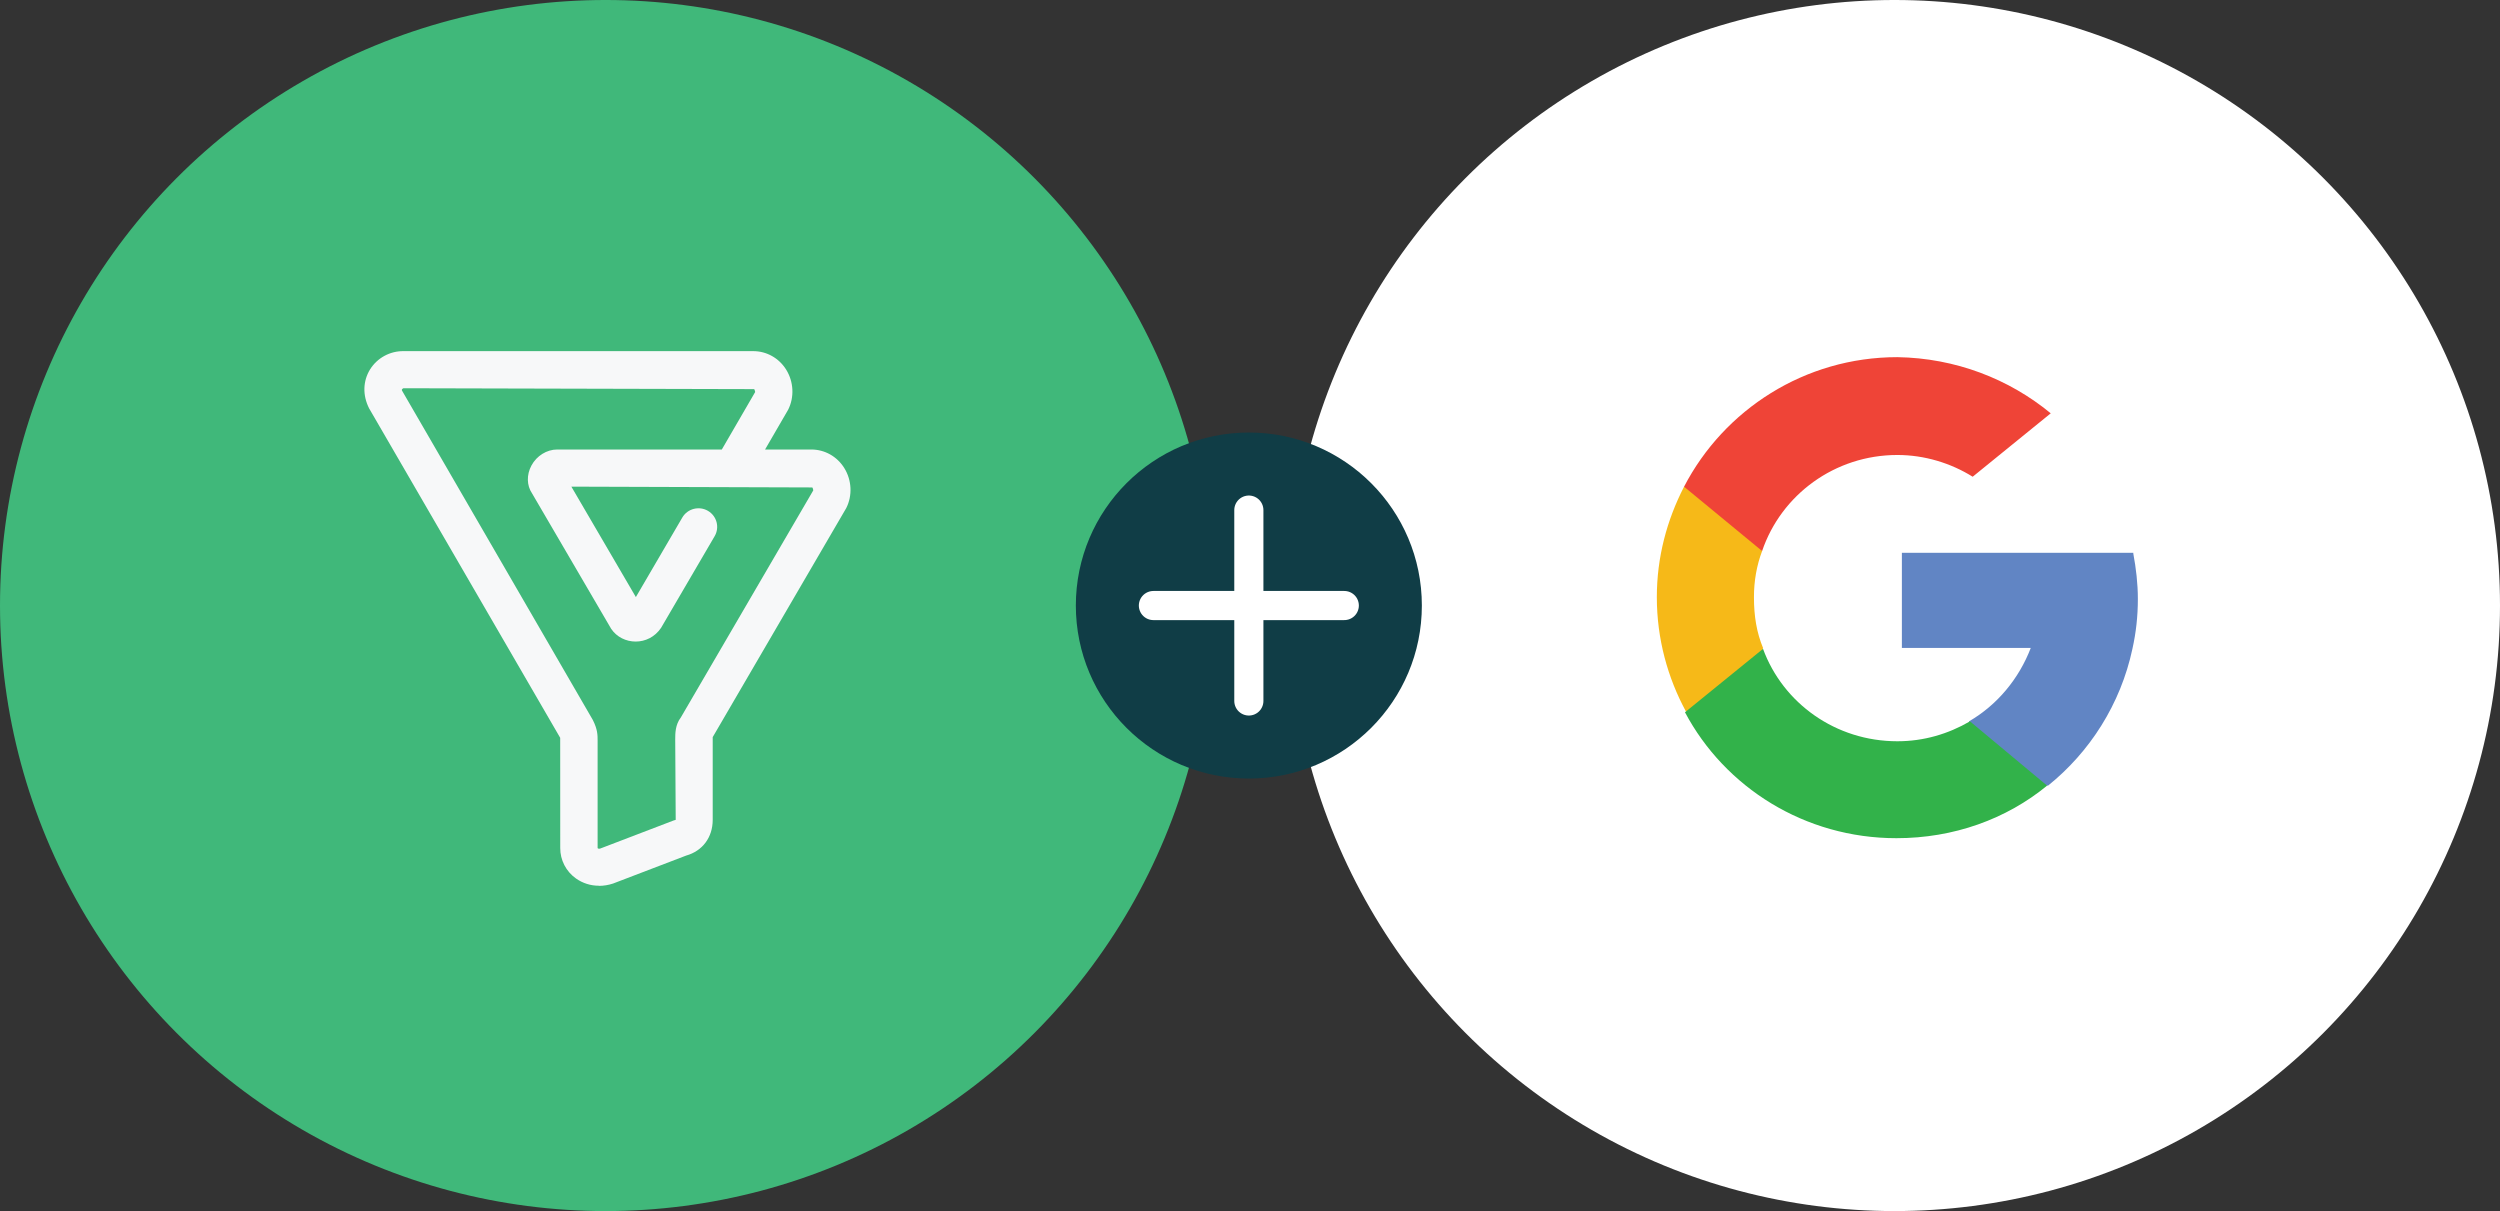 <?xml version="1.0" encoding="utf-8"?>
<!-- Generator: Adobe Illustrator 25.3.1, SVG Export Plug-In . SVG Version: 6.00 Build 0)  -->
<!DOCTYPE svg PUBLIC "-//W3C//DTD SVG 1.1//EN" "http://www.w3.org/Graphics/SVG/1.1/DTD/svg11.dtd">
<svg version="1.1" id="Layer_1" xmlns:x="http://ns.adobe.com/Extensibility/1.0/" xmlns:i="http://ns.adobe.com/AdobeIllustrator/10.0/" xmlns:graph="http://ns.adobe.com/Graphs/1.0/"
	 xmlns="http://www.w3.org/2000/svg" xmlns:xlink="http://www.w3.org/1999/xlink" x="0px" y="0px" width="360px" height="174.395px"
	 viewBox="0 0 360 174.395" style="enable-background:new 0 0 360 174.395;" xml:space="preserve">
<rect x="0" y="0" width="360" height="174.395" fill="#333333" stroke="none"/>
<style type="text/css">
	.st0{fill:#40B87A;}
	.st1{fill:#FFFFFF;}
	.st2{fill:#103D46;}
	.st3{fill:none;stroke:#FFFFFF;stroke-width:4.196;stroke-linecap:round;stroke-miterlimit:10;}
	.st4{fill:#F7F8F9;}
	.st5{fill:#F6B918;}
	.st6{fill:#6185C4;}
	.st7{fill:#32B24A;}
	.st8{fill:#EF4437;}
</style>
<circle class="st0" cx="87.197" cy="87.197" r="87.197"/>
<circle class="st1" cx="272.803" cy="87.197" r="87.197"/>
<g>
	<circle class="st2" cx="179.834" cy="87.197" r="24.913"/>
	<g>
		<line class="st3" x1="179.834" y1="73.454" x2="179.834" y2="100.94"/>
		<line class="st3" x1="193.577" y1="87.197" x2="166.091" y2="87.197"/>
	</g>
</g>
<path class="st4" d="M86.249,127.545c-1.185,0.006-2.345-0.359-3.311-1.047c-1.429-1.01-2.275-2.65-2.264-4.393l-0.006-15.859
	l-27.516-47.44c-0.969-1.912-0.884-3.962,0.144-5.622c1.036-1.65,2.86-2.644,4.817-2.62h50.349c1.933,0,3.704,0.996,4.745,2.662
	c1.086,1.747,1.197,3.959,0.29,5.767l-3.329,5.737h6.66c1.931,0,3.702,0.996,4.742,2.661c1.086,1.735,1.202,3.962,0.292,5.769
	l-19.233,32.985v11.909c0,2.527-1.461,4.485-3.826,5.151l-10.527,4.027c-0.678,0.222-1.359,0.332-2.024,0.332L86.249,127.545z
	 M58.111,55.895c-0.264,0.136-0.284,0.226-0.212,0.367l27.471,47.419c0.687,1.355,0.687,2.173,0.687,2.965v15.472
	c0.015,0.053,0.144,0.147,0.388,0.07l10.545-4.034c0.103-0.037,0.207-0.07,0.312-0.095l-0.07-11.576c0-0.858,0-2.116,0.807-3.167
	l19.072-32.701c-0.013-0.147-0.057-0.292-0.131-0.422l-34.704-0.116l9.288,15.903l6.688-11.455c0.746-1.276,2.393-1.711,3.68-0.97
	c1.285,0.743,1.723,2.376,0.979,3.653L95.2,90.402c-1.795,2.69-5.578,2.549-7.194,0.143L76.601,71.022
	c-0.742-1.095-0.803-2.642-0.07-3.995c0.752-1.395,2.21-2.299,3.711-2.299h23.699l4.799-8.27c0.011-0.037-0.041-0.275-0.131-0.424
	l-50.504-0.128L58.111,55.895z M81.178,68.187l0.083,0.145L81.178,68.187z"/>
<g>
	<path class="st5" d="M253.876,93.304l-2.353,9.001l-8.757,0.13c-2.614-4.827-4.182-10.436-4.182-16.437
		c0-5.74,1.438-11.088,3.921-15.915l0,0l7.842,1.435l3.398,7.827c-0.784,2.087-1.176,4.305-1.176,6.653
		C252.569,88.739,252.961,91.087,253.876,93.304z"/>
	<path class="st6" d="M307.199,79.738c0.392,2.087,0.653,4.305,0.653,6.522c0,2.479-0.261,4.827-0.784,7.175
		c-1.699,7.957-6.143,14.871-12.155,19.698l0,0l-9.933-0.522l-1.438-8.74c4.052-2.348,7.188-6.131,8.887-10.566H273.87V79.607h18.82
		h14.507v0.131H307.199z"/>
	<path class="st7" d="M294.783,113.133L294.783,113.133c-5.881,4.827-13.462,7.566-21.695,7.566c-13.2,0-24.701-7.305-30.452-18.132
		l11.24-9.131c2.875,7.827,10.456,13.306,19.343,13.306c3.79,0,7.319-1.044,10.456-2.87L294.783,113.133z"/>
	<path class="st8" d="M295.306,59.518l-11.24,9.131c-3.137-1.957-6.927-3.131-10.848-3.131c-9.018,0-16.729,5.74-19.474,13.828
		l-11.24-9.262l0,0c5.751-11.088,17.382-18.654,30.713-18.654C281.583,51.561,289.294,54.561,295.306,59.518z"/>
</g>
</svg>
